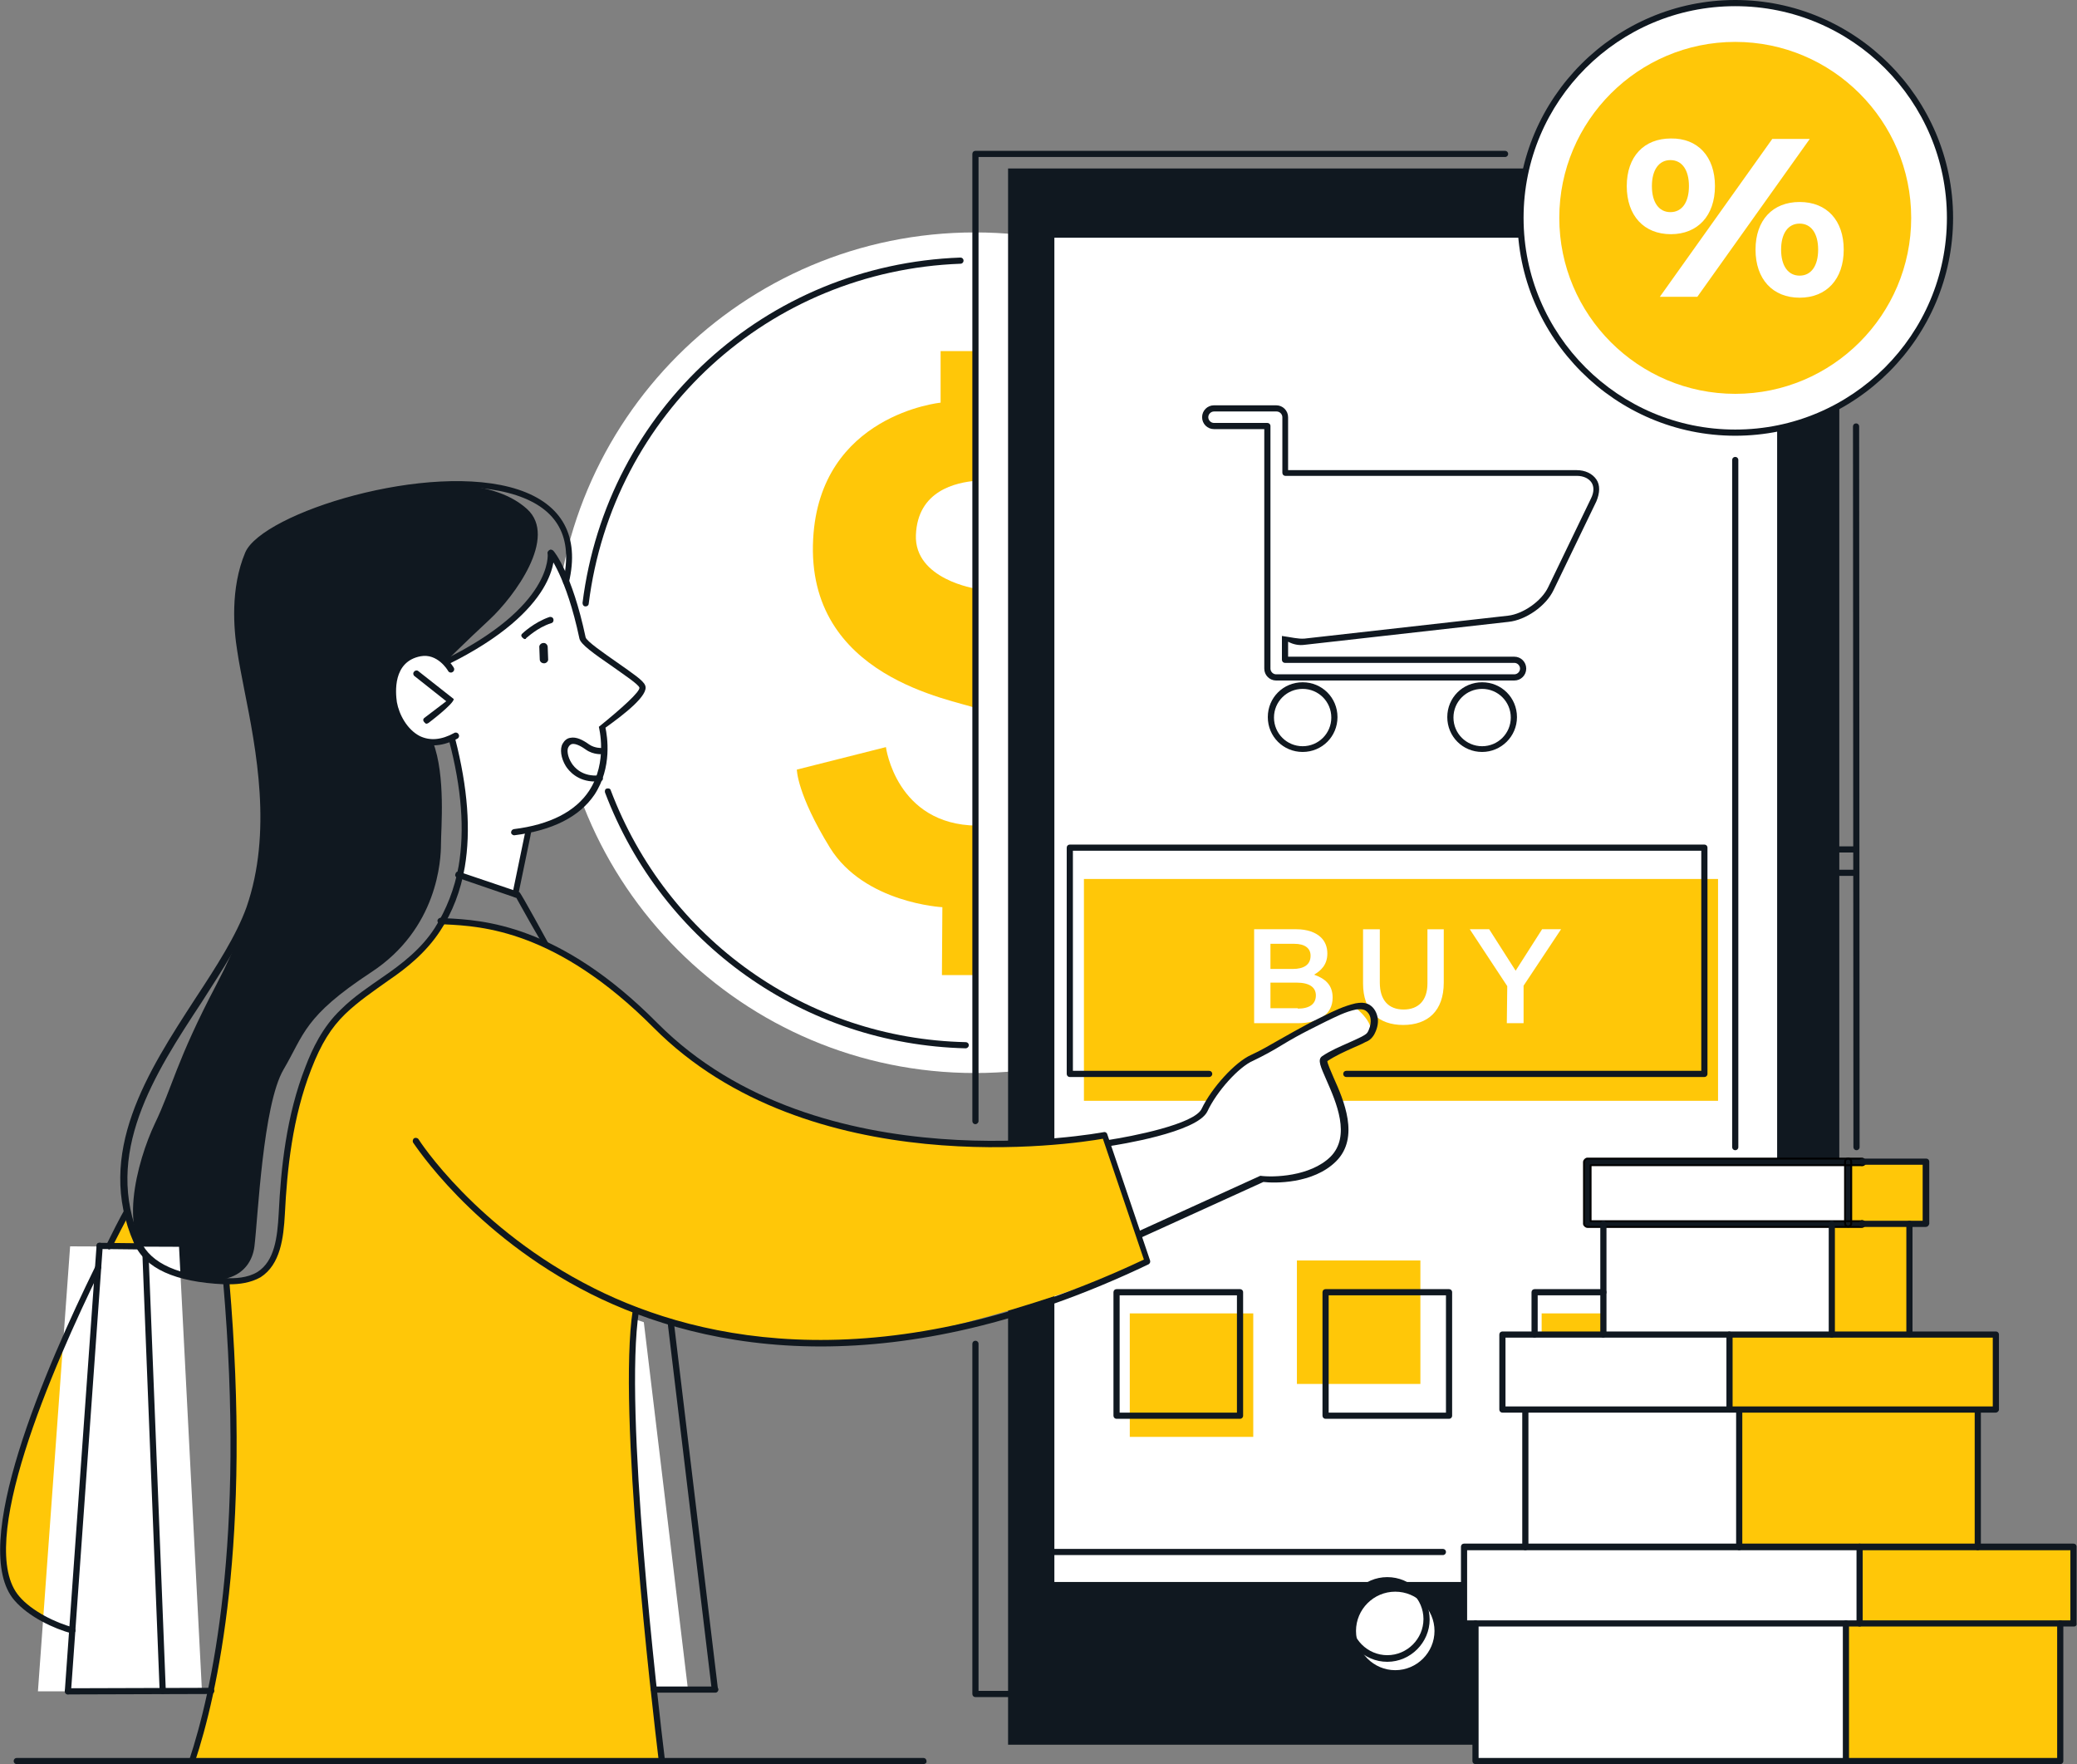 <?xml version="1.0" encoding="utf-8"?>
<!-- Generator: Adobe Illustrator 27.9.0, SVG Export Plug-In . SVG Version: 6.00 Build 0)  -->
<svg version="1.1" id="Layer_1" xmlns="http://www.w3.org/2000/svg" xmlns:xlink="http://www.w3.org/1999/xlink" x="0px" y="0px"
	 viewBox="0 0 471 400" style="enable-background:new 0 0 471 400;" xml:space="preserve">
<rect x="0" y="0" width="471" height="400" fill="#808080" stroke="none"/>
<style type="text/css">
	.st0{fill:#FFFFFF;}
	.st1{fill:#101820;}
	.st2{fill:#FFC708;}
	.st3{fill:none;stroke:#000000;stroke-width:0.43;stroke-linecap:round;stroke-linejoin:round;}
</style>
<g>
	<path class="st0" d="M316.4,148c0,52.6-42.6,95.3-95.3,95.3s-95.3-42.7-95.3-95.3s42.6-95.3,95.3-95.3S316.4,95.4,316.4,148
		L316.4,148z"/>
	<path class="st0" d="M142.1,383h13.9l-10-83.2l-7.7-2.6c0,0-1.8,23.7,0,44.2c1.8,20.5,4.1,42.7,4.1,42.7L142.1,383L142.1,383z"/>
	<rect x="228.6" y="38.2" class="st1" width="188.5" height="357.4"/>
	<rect x="239.1" y="53.9" class="st0" width="163.9" height="304.8"/>
	<rect x="245.8" y="199.3" class="st2" width="143.8" height="50.3"/>
	<path class="st0" d="M442.2,49.4c0,26.9-21.8,48.7-48.7,48.7s-48.7-21.8-48.7-48.7s21.8-48.7,48.7-48.7
		C420.4,0.7,442.2,22.5,442.2,49.4z"/>
	<path class="st0" d="M284.4,210.7h9.6c2.4,0,4.4,0.7,5.6,1.9c0.9,0.9,1.4,2.1,1.4,3.6c0,2.6-1.5,3.9-3,4.8c2.5,0.9,4.2,2.3,4.2,5.2
		c0,3.8-3.1,5.8-7.9,5.8h-9.9L284.4,210.7L284.4,210.7z M293.2,219.7c2.4,0,4-0.9,4-3c0-1.7-1.3-2.7-3.7-2.7h-5.4v5.7L293.2,219.7
		L293.2,219.7z M294.3,228.7c2.6,0,4.1-1,4.1-3c0-1.8-1.4-2.9-4.4-2.9h-5.9v5.8H294.3L294.3,228.7z"/>
	<path class="st0" d="M309.1,223v-12.3h3.8v12.1c0,4,2,6.1,5.4,6.1c3.3,0,5.4-2,5.4-5.9v-12.3h3.7v12.1c0,6.4-3.6,9.6-9.2,9.6
		C312.6,232.4,309.1,229.2,309.1,223L309.1,223z"/>
	<path class="st0" d="M341.8,223.6l-8.5-12.9h4.4l6,9.4l6-9.4h4.3l-8.5,12.8v8.5h-3.8L341.8,223.6L341.8,223.6z"/>
	<path class="st0" d="M124.7,125.7c0,0,1.3,12.6-23,24.1c-0.6,0.3-2.9-2.5-7.5-1.4c-4.7,1.2-5.8,8.3-4.4,12.3c1.4,4,5.5,10,12.6,6.7
		c0,0,3.3,10.8,2.9,18.9c-0.4,8.2-1.1,12-1.1,12l12.5,4.3l3.7-13.9c0,0,14.6-3.9,16-13.6c1.4-9.7,0.2-10.5,0.2-10.5s7.8-6.1,8.5-7.1
		c0.7-1.1,0.8-2,0-2.7c-0.8-0.7-12.6-9.6-12.6-9.6S128.9,128.8,124.7,125.7L124.7,125.7z"/>
	<path class="st0" d="M251.2,259.1c0,0,14.1-2.7,17.1-4.2s2.9-0.8,7.5-7.4c4.8-7,14.7-11.1,18.4-13.3s13-5.9,13-5.9s5.5,4.3,3,6.7
		c-2.1,2-10,3.5-10,5.7c0,2.2,6,12,4.7,16.1c-1.2,4.1-3.8,11.3-18.4,10.5l-28.2,12.8L251.2,259.1z"/>
	<path class="st2" d="M51.5,290.4c0,0,2.8,29.1,1.4,49c-1.3,19.9-3.8,45.1-9.3,59.9h106.5c0,0-5.5-49.3-6.1-63.8
		c-0.7-14.6-1-30.4,0.4-38.3c0,0,28.6,10.4,54.3,6.9c25.7-3.5,61.6-17.8,61.6-17.8l-10.1-29.5c0,0-25,7.1-59.3-1.3
		c-34.3-8.4-43.7-26.7-49.6-29.8c-5.9-3.1-14.6-16.1-40.8-16.7c0,0-7.2,9.5-19.2,17.1c-12,7.6-14.2,25.1-15.9,31.6
		C63.8,264.1,66.8,294.1,51.5,290.4L51.5,290.4z"/>
	<path class="st2" d="M24.7,282.5l7.1,0.2c0,0-2.2-3.2-2.8-8.4L24.7,282.5L24.7,282.5z"/>
	<path class="st2" d="M21.9,288c0,0-23.8,48.1-21.1,66.6c0,0-0.7,11.6,15.5,15L21.9,288L21.9,288z"/>
	<rect x="360" y="263" class="st0" width="76.7" height="14.4"/>
	<rect x="349.6" y="297.8" class="st2" width="28" height="28"/>
	<rect x="363.1" y="274.8" class="st0" width="60.8" height="27.7"/>
	<rect x="340.7" y="302.5" class="st0" width="111.8" height="17.1"/>
	<rect x="345.9" y="317.1" class="st0" width="102.6" height="33.7"/>
	<rect x="332" y="350.8" class="st0" width="138.3" height="17.4"/>
	<rect x="334.6" y="364.3" class="st0" width="132.6" height="35"/>
	<path class="st0" d="M325.3,369.8c0,4.9-4,8.9-8.9,8.9s-8.9-4-8.9-8.9s4-8.9,8.9-8.9S325.3,364.9,325.3,369.8L325.3,369.8z"/>
	<rect x="394.3" y="319.6" class="st2" width="54.2" height="31.1"/>
	<rect x="392.1" y="302.5" class="st2" width="60.3" height="17.2"/>
	<rect x="421.7" y="350.8" class="st2" width="48.5" height="17.4"/>
	<rect x="418.6" y="368.1" class="st2" width="48.6" height="31.2"/>
	<rect x="415.1" y="277.4" class="st2" width="17.9" height="25"/>
	<rect x="419.1" y="263" class="st2" width="17.6" height="14.4"/>
	<path class="st1" d="M101,150.1c0,0,4.4-4.4,10-9.6s15.6-18.7,8.5-25.1c-7.1-6.4-20.3-6.6-34-4c-13.4,2.6-23.4,7.4-27.7,11.3
		c-4.2,3.9-4.7,18.1-3.5,24.7c1.2,6.6,4.8,23.6,5.6,34c0.8,10.4-1.6,24.3-10.8,41.8c-9.2,17.5-10,23.3-14,31.6
		c-3.9,8.2-9.1,26.5,0.6,31.6c14.4,7.5,21.2,2.7,22-3.8c0.8-6.5,1.9-32.1,6.6-40.1c4.7-8,4.6-12,19.8-22
		c15.2-9.9,15.9-25.6,15.9-29.1c0-3.5,1.1-15.5-1.8-23.1c0,0-7.4,0.5-9.2-10.9c0,0-0.5-7.2,5.9-9.1C99.3,147,101,150.1,101,150.1
		L101,150.1z"/>
	<path class="st2" d="M433.4,49.4c0,22-17.9,39.9-39.9,39.9c-22,0-39.9-17.9-39.9-39.9s17.9-39.9,39.9-39.9S433.4,27.4,433.4,49.4z"
		/>
	<rect x="256.2" y="297.8" class="st2" width="28" height="28"/>
	<rect x="294.1" y="285.8" class="st2" width="28" height="28"/>
	<polygon class="st0" points="40.6,282.7 15.9,282.6 8.6,383.5 45.8,383.5 	"/>
	<path class="st2" d="M221.2,79.6h-7.9v11.7c0,0-27.4,2.7-28.9,30.9c-1.7,31.5,31.8,36.4,37,38.4v-27.1c0,0-14.1-2.1-13.7-12.2
		c0.4-10.1,9.1-11.9,13.7-12.3L221.2,79.6L221.2,79.6z"/>
	<path class="st2" d="M221.5,221.1h-7.9l0.1-15.4c0,0-17.7-0.9-25.5-13.5c-7.5-12.2-7.5-17.7-7.5-17.7l20.2-5.1
		c0,0,2.3,17.6,20.6,17.8L221.5,221.1L221.5,221.1z"/>
	<path class="st1" d="M98.3,169c-1.3,0-2.5-0.3-3.6-0.8c-3.6-1.8-5.5-5.8-6-8.7c-0.9-5.1,0.4-10.9,6.5-12.1c4.8-0.9,7.6,3.8,7.7,4
		c0.2,0.3,0.1,0.8-0.3,1c-0.3,0.2-0.8,0.1-1-0.3c-0.1-0.2-2.4-4-6.2-3.3c-6.4,1.2-5.7,8.3-5.4,10.4c0.5,2.8,2.3,6.2,5.2,7.7
		c2.3,1.1,4.9,0.9,7.8-0.7c0.3-0.2,0.8-0.1,1,0.3c0.2,0.3,0.1,0.8-0.3,1C101.8,168.5,100,169,98.3,169L98.3,169z"/>
	<path class="st1" d="M96.6,164.1c-0.8-0.6-0.7-1-0.4-1.3l5-3.8l-7.2-5.7c-0.3-0.2-0.4-0.7-0.1-1c0.2-0.3,0.7-0.4,1-0.1l8,6.3
		c0,1.1-5.7,5.4-5.7,5.4C96.9,164.1,96.7,164.1,96.6,164.1z"/>
	<path class="st1" d="M123.4,150.4c0.5,0,1-0.5,0.9-1l-0.1-2.7c0-0.5-0.5-1-1-0.9c-0.5,0-1,0.5-0.9,1l0.1,2.7
		C122.4,150,122.8,150.4,123.4,150.4L123.4,150.4z"/>
	<path class="st1" d="M116.9,203.5c-0.5-0.1-0.8-0.5-0.7-0.8l3-14.5c0.1-0.4,0.5-0.6,0.8-0.5c0.4,0.1,0.6,0.5,0.5,0.8l-3,14.5
		C117.6,203.3,117.3,203.5,116.9,203.5L116.9,203.5z"/>
	<path class="st1" d="M116.6,189.4c-0.3,0-0.7-0.3-0.7-0.6c0-0.4,0.2-0.7,0.6-0.8c8.2-1,14-4,17.1-8.7c4.3-6.6,2.2-14.4,2.2-14.5
		c5.2-4.2,9.4-8,9.2-8.9c-0.3-0.8-3.5-2.9-6-4.7c-4.5-3.1-7.3-5.1-7.6-6.4c-3-14.2-7-18.9-7-19c-0.3-0.3-0.2-0.7,0.1-1
		c0.3-0.3,0.7-0.2,1,0.1c0.2,0.2,4.2,5,7.3,19.6c0.2,0.9,4.3,3.7,7,5.6c3.7,2.6,6.1,4.2,6.5,5.3c1,2.2-5.1,6.8-9,9.6
		c0.4,1.9,1.6,9-2.5,15.2C131.4,185.2,125.3,188.3,116.6,189.4C116.6,189.4,116.6,189.4,116.6,189.4L116.6,189.4z"/>
	<path class="st1" d="M123.7,214.9c-0.6-0.4-6.6-11.3-6.6-11.3l-13.4-4.6c-0.4-0.1-0.6-0.5-0.4-0.9c0.1-0.4,0.5-0.6,0.9-0.4
		l13.6,4.6c0.4,0.3,6.5,11.5,6.5,11.5c0.2,0.3,0.1,0.8-0.3,1C124,214.9,123.8,214.9,123.7,214.9z"/>
	<path class="st1" d="M150.1,400c-0.4,0-0.7-0.3-0.7-0.6c-1.6-13.2-9.4-80-5.9-102.4c0.1-0.4,0.4-0.7,0.8-0.6
		c0.4,0.1,0.6,0.4,0.6,0.8c-3.5,22.2,4.3,88.9,5.9,102C150.9,399.6,150.6,400,150.1,400C150.2,400,150.2,400,150.1,400L150.1,400z"
		/>
	<path class="st1" d="M43.6,400c-0.6-0.2-0.8-0.6-0.7-0.9c5.1-15.3,12.8-49.6,7.7-108.5c0-0.4,0.3-0.7,0.6-0.8
		c0.4,0,0.7,0.3,0.8,0.6c5.1,59.2-2.7,93.7-7.8,109.1C44.2,399.8,43.9,400,43.6,400L43.6,400z"/>
	<path class="st1" d="M186.1,305.3c-21.9,0-39.3-5.5-52.1-11.9c-27-13.6-40.1-34.1-40.3-34.3c-0.2-0.3-0.1-0.8,0.2-1
		c0.3-0.2,0.8-0.1,1,0.2c0.1,0.2,13.1,20.4,39.8,33.8c24.5,12.3,66.1,21.1,124.7-6.5l-9.3-27.4c-6.7,1.2-66.6,10.3-101.9-25.2
		c-22-22.1-39-23-47.2-23.4l-1.1-0.1c-0.4,0-0.7-0.4-0.7-0.7c0-0.4,0.4-0.7,0.7-0.7l1.1,0.1c8.4,0.4,25.8,1.3,48.1,23.8
		c36.7,36.9,100.6,24.8,101.2,24.7c0.3-0.1,0.7,0.1,0.8,0.5l9.7,28.6c0.1,0.3,0,0.7-0.4,0.9C231.7,300.4,206.8,305.3,186.1,305.3
		L186.1,305.3z"/>
	<path class="st1" d="M118.9,144.9c-0.8-0.5-0.8-0.9-0.5-1.2c0.1-0.1,2.7-2.6,6.2-3.8c0.4-0.1,0.8,0.1,0.9,0.5
		c0.1,0.4-0.1,0.8-0.5,0.9c-3.2,1-5.6,3.4-5.7,3.4C119.3,144.9,119.1,144.9,118.9,144.9L118.9,144.9z"/>
	<path class="st1" d="M258.2,280.6c-0.8-0.8-0.6-1.2-0.3-1.3l27.9-12.7c2.9,0.4,11.3,0.2,15.9-4.3c4.7-4.7,1.3-12.4-0.9-17.4
		c-1.3-3-2.1-4.6-1-5.4c1.9-1.3,4.1-2.2,6.1-3.1c0.9-0.4,1.8-0.8,2.8-1.3c0.4-0.2,0.7-0.4,1-0.6c0.3-0.2,0.5-0.5,0.7-1
		c0.4-0.9,0.5-1.8,0.4-2.5c-0.1-0.9-0.7-1.7-1.4-2c-0.5-0.2-1.1-0.2-1.9-0.1c-2.4,0.5-4.5,1.6-6.8,2.7l-1,0.5c-2,1-4,2-5.8,3
		c-1.1,0.6-2.1,1.2-3.1,1.8c-2.1,1.3-4.3,2.5-6.6,3.6c-3.3,1.4-8.3,7-10.4,11.5c-2.3,4.8-20.4,7.6-22.4,7.9
		c-0.4,0.1-0.7-0.2-0.8-0.6c-0.1-0.4,0.2-0.7,0.6-0.8c5.4-0.8,19.7-3.6,21.3-7.1c2.3-4.8,7.6-10.6,11.2-12.2c2.2-1,4.4-2.3,6.5-3.5
		c1.1-0.6,2.1-1.2,3.2-1.8c1.8-1,3.8-2.1,5.9-3.1l1-0.5c2.2-1.1,4.5-2.2,7.1-2.8c1.1-0.2,1.9-0.2,2.7,0.1c1.2,0.5,2,1.6,2.3,3.1
		c0.2,1,0,2.2-0.5,3.3c-0.3,0.7-0.6,1.1-1,1.5c-0.4,0.4-0.8,0.6-1.3,0.8c-0.9,0.5-1.9,0.9-2.8,1.3c-2,0.9-4,1.8-5.8,3
		c0,0.5,0.8,2.3,1.4,3.7c2.3,5.1,6,13.6,0.6,19c-5.2,5.2-14.1,5-16.5,4.7l-27.7,12.6C258.4,280.6,258.3,280.7,258.2,280.6
		L258.2,280.6z"/>
	<path class="st1" d="M52.1,291.2c-0.5,0-0.9,0-1.3,0c-11.1-0.5-17.9-3.6-20.4-9.3c-9-20.4,3.2-39,13.9-55.5
		c4.8-7.3,9.3-14.3,11.6-20.7c5.9-17,2.2-35.7-0.5-49.3c-0.6-3.1-1.2-6.1-1.6-8.8c-0.8-4.9-1.6-14.2,1.8-22.3
		c3.8-9,41.8-20.9,61.9-14.3c10,3.3,14,10.6,11.5,21.1c-0.1,0.4-0.5,0.6-0.8,0.5c-0.4-0.1-0.6-0.5-0.5-0.8
		c2.3-9.9-1.2-16.4-10.6-19.5c-19.6-6.4-56.5,4.9-60.1,13.6c-3.3,7.8-2.5,16.9-1.7,21.6c0.4,2.6,1,5.6,1.6,8.7
		c2.8,13.8,6.5,32.6,0.5,50c-2.3,6.6-6.9,13.6-11.7,21.1c-10.6,16.1-22.5,34.4-13.8,54.1c2.3,5.1,8.7,8,19.2,8.4
		c2.1,0.1,5,0,7.3-1.4c3.9-2.5,4.5-7.9,4.8-13.2c0.5-10.3,1.7-22.2,6.1-33.4c1.5-3.9,3.8-8.9,8-12.9c2.9-2.9,6.4-5.2,9.7-7.5
		c4.2-2.9,8.6-6.3,11.6-11c2.6-4.1,4.5-8.9,5.4-14c1.4-8.2,0.7-17.6-2.2-28.6c-0.1-0.4,0.1-0.8,0.5-0.9c0.4-0.1,0.8,0.1,0.9,0.5
		c2.9,11.3,3.6,20.9,2.2,29.2c-0.9,5.3-2.8,10.3-5.6,14.5c-3.2,4.9-7.7,8.5-11.7,11.2c-3.5,2.5-6.9,4.8-9.8,7.6
		c-3.2,3.1-5.5,6.8-7.7,12.5c-4.3,11-5.5,22.8-6,32.9c-0.3,5.4-1,11.4-5.5,14.3C56.8,290.9,54.2,291.2,52.1,291.2L52.1,291.2z"/>
	<path class="st1" d="M101,150.9c-0.8-0.7-0.7-1.2-0.3-1.3c24.8-12.2,23.5-23.9,23.5-24.1c-0.1-0.4,0.2-0.7,0.6-0.8
		c0.4,0,0.7,0.2,0.8,0.6c0.1,0.5,1.4,12.9-24.3,25.5C101.2,150.8,101.1,150.9,101,150.9L101,150.9z"/>
	<path class="st1" d="M221.2,254.9c-0.4,0-0.7-0.3-0.7-0.7V34.9c0-0.4,0.3-0.7,0.7-0.7h120.1c0.4,0,0.7,0.3,0.7,0.7
		c0,0.4-0.3,0.7-0.7,0.7H221.9v218.6C221.9,254.6,221.5,254.9,221.2,254.9L221.2,254.9z"/>
	<path class="st1" d="M327.2,384.8H221.2c-0.4,0-0.7-0.3-0.7-0.7v-79.4c0-0.4,0.3-0.7,0.7-0.7c0.4,0,0.7,0.3,0.7,0.7v78.7h105.4
		c0.4,0,0.7,0.3,0.7,0.7S327.6,384.8,327.2,384.8z"/>
	<path class="st1" d="M408,260.8c-0.4,0-0.7-0.3-0.7-0.7V100.8c0-0.4,0.3-0.7,0.7-0.7c0.4,0,0.7,0.3,0.7,0.7v159.3
		C408.7,260.5,408.4,260.8,408,260.8z"/>
	<path class="st1" d="M235.7,254.9c-0.4,0-0.7-0.3-0.7-0.7V49.4c0-0.4,0.3-0.7,0.7-0.7h105.6c0.4,0,0.7,0.3,0.7,0.7
		s-0.3,0.7-0.7,0.7H236.4v204.1C236.4,254.6,236,254.9,235.7,254.9z"/>
	<path class="st1" d="M327.2,352.6h-91.6c-0.4,0-0.7-0.3-0.7-0.7v-51.4c0-0.4,0.3-0.7,0.7-0.7c0.4,0,0.7,0.3,0.7,0.7v50.7h90.9
		c0.4,0,0.7,0.3,0.7,0.7C327.9,352.3,327.6,352.6,327.2,352.6z"/>
	<path class="st1" d="M393.5,260.8c-0.4,0-0.7-0.3-0.7-0.7V104.3c0-0.4,0.3-0.7,0.7-0.7c0.4,0,0.7,0.3,0.7,0.7v155.8
		C394.2,260.5,393.9,260.8,393.5,260.8z"/>
	<path class="st1" d="M386.5,244.2h-81.2c-0.4,0-0.7-0.3-0.7-0.7c0-0.4,0.3-0.7,0.7-0.7h80.5v-49.9H243.3v49.9h30.9
		c0.4,0,0.7,0.3,0.7,0.7c0,0.4-0.3,0.7-0.7,0.7h-31.6c-0.4,0-0.7-0.3-0.7-0.7v-51.3c0-0.4,0.3-0.7,0.7-0.7h143.9
		c0.4,0,0.7,0.3,0.7,0.7v51.3C387.2,243.9,386.9,244.2,386.5,244.2L386.5,244.2z"/>
	<path class="st1" d="M341.2,45.4h-53c-0.4,0-0.7-0.3-0.7-0.7v-4.2c0-0.4,0.3-0.7,0.7-0.7h53c0.4,0,0.7,0.3,0.7,0.7
		c0,0.4-0.3,0.7-0.7,0.7h-52.3V44h52.3c0.4,0,0.7,0.3,0.7,0.7S341.6,45.4,341.2,45.4z"/>
	<path class="st1" d="M314.6,376.8c-5.3,0-9.6-4.3-9.6-9.6s4.3-9.6,9.6-9.6c5.3,0,9.6,4.3,9.6,9.6
		C324.2,372.4,319.9,376.8,314.6,376.8z M314.6,358.9c-4.5,0-8.2,3.7-8.2,8.2s3.7,8.2,8.2,8.2s8.2-3.7,8.2-8.2
		C322.8,362.6,319.1,358.9,314.6,358.9L314.6,358.9z"/>
	<path class="st1" d="M420.9,193.3H408c-0.4,0-0.7-0.3-0.7-0.7c0-0.4,0.3-0.7,0.7-0.7h12.9c0.4,0,0.7,0.3,0.7,0.7
		C421.6,193,421.2,193.3,420.9,193.3z"/>
	<path class="st1" d="M420.9,198.6H408c-0.4,0-0.7-0.3-0.7-0.7c0-0.4,0.3-0.7,0.7-0.7h12.9c0.4,0,0.7,0.3,0.7,0.7
		C421.6,198.3,421.2,198.6,420.9,198.6z"/>
	<path class="st1" d="M393.5,98.8c-27.2,0-49.4-22.2-49.4-49.4S366.3,0,393.5,0c27.2,0,49.4,22.2,49.4,49.4S420.7,98.8,393.5,98.8z
		 M393.5,1.4c-26.5,0-48,21.5-48,48s21.5,48,48,48c26.5,0,48-21.5,48-48S420,1.4,393.5,1.4L393.5,1.4z"/>
	<path class="st1" d="M328.6,321.7h-28c-0.4,0-0.7-0.3-0.7-0.7v-28c0-0.4,0.3-0.7,0.7-0.7h28c0.4,0,0.7,0.3,0.7,0.7v28
		C329.3,321.4,329,321.7,328.6,321.7z M301.3,320.3h26.6v-26.6h-26.6V320.3L301.3,320.3z"/>
	<path class="st1" d="M281.2,321.7h-28c-0.4,0-0.7-0.3-0.7-0.7v-28c0-0.4,0.3-0.7,0.7-0.7h28c0.4,0,0.7,0.3,0.7,0.7v28
		C281.9,321.4,281.6,321.7,281.2,321.7z M253.9,320.3h26.6v-26.6h-26.6V320.3L253.9,320.3z"/>
	<path class="st1" d="M348,303.3c-0.4,0-0.7-0.3-0.7-0.7V293c0-0.4,0.3-0.7,0.7-0.7h15.6c0.4,0,0.7,0.3,0.7,0.7
		c0,0.4-0.3,0.7-0.7,0.7h-14.9v8.9C348.7,302.9,348.4,303.3,348,303.3z"/>
	<path class="st1" d="M295.4,170.5c-4.4,0-7.9-3.5-7.9-7.9c0-4.4,3.5-7.9,7.9-7.9s7.9,3.5,7.9,7.9
		C303.3,167,299.8,170.5,295.4,170.5z M295.4,156.2c-3.6,0-6.5,2.9-6.5,6.5c0,3.6,2.9,6.5,6.5,6.5s6.5-2.9,6.5-6.5
		S299,156.2,295.4,156.2L295.4,156.2z"/>
	<path class="st1" d="M336.1,170.5c-4.4,0-7.9-3.5-7.9-7.9c0-4.4,3.5-7.9,7.9-7.9s7.9,3.5,7.9,7.9C344,167,340.4,170.5,336.1,170.5z
		 M336.1,156.2c-3.6,0-6.5,2.9-6.5,6.5c0,3.6,2.9,6.5,6.5,6.5s6.5-2.9,6.5-6.5S339.7,156.2,336.1,156.2L336.1,156.2z"/>
	<path class="st1" d="M343.4,154.3h-54c-1.5,0-2.7-1.2-2.7-2.7V97.3h-11.4c-1.5,0-2.7-1.2-2.7-2.7s1.2-2.7,2.7-2.7h14.1
		c1.5,0,2.7,1.2,2.7,2.7v12h65.4c2,0,3.6,0.8,4.5,2.1s0.8,3.1,0,5l-9.7,20.1c-1.7,3.6-6.3,6.8-10.2,7.2l-46.2,5.2
		c-1.4,0.2-2.7-0.1-3.8-0.7v3.4h51.3c1.5,0,2.7,1.2,2.7,2.7S344.9,154.3,343.4,154.3L343.4,154.3z M275.3,93.3
		c-0.7,0-1.3,0.6-1.3,1.3s0.6,1.3,1.3,1.3h12.1c0.4,0,0.7,0.3,0.7,0.7v55c0,0.7,0.6,1.3,1.3,1.3h54c0.7,0,1.3-0.6,1.3-1.3
		s-0.6-1.3-1.3-1.3h-52c-0.4,0-0.7-0.3-0.7-0.7v-5.4c2.2,0.3,3.6,0.7,5.1,0.6l46.2-5.2c3.4-0.4,7.6-3.3,9.1-6.5l9.7-20.1
		c0.7-1.4,0.7-2.7,0.1-3.6c-0.6-0.9-1.8-1.5-3.3-1.5h-66.1c-0.4,0-0.7-0.3-0.7-0.7V94.6c0-0.7-0.6-1.3-1.3-1.3H275.3L275.3,93.3z"/>
	<path class="st1" d="M421,260.8c-0.4,0-0.7-0.3-0.7-0.7l-0.1-163.4c0-0.4,0.3-0.7,0.7-0.7c0.4,0,0.7,0.3,0.7,0.7l0.1,163.4
		C421.7,260.5,421.4,260.8,421,260.8L421,260.8z"/>
	<path class="st1" d="M209.4,400H3.8c-0.4,0-0.7-0.3-0.7-0.7c0-0.4,0.3-0.7,0.7-0.7h205.6c0.4,0,0.7,0.3,0.7,0.7
		C210.2,399.7,209.8,400,209.4,400z"/>
	<path class="st1" d="M16.4,370.4c-4.2-1.1-9.9-3.8-13.1-7.5c-10.6-12.1,7-52.7,18.4-75.9c0.2-0.3,0.6-0.5,0.9-0.3
		c0.3,0.2,0.5,0.6,0.3,0.9C11.7,310.5-5.7,350.5,4.4,362c2.8,3.3,8.3,6,12.2,7c0.4,0.1,0.6,0.5,0.5,0.9
		C17,370.1,16.7,370.4,16.4,370.4L16.4,370.4z"/>
	<path class="st1" d="M24.7,283.3c-0.7-0.3-0.8-0.7-0.6-1c3.4-6.9,4.1-7.9,4.1-7.9c0.2-0.3,0.7-0.4,1-0.2c0.3,0.2,0.4,0.6,0.2,1
		c0,0-0.7,1.1-4.1,7.8C25.2,283.1,24.9,283.3,24.7,283.3L24.7,283.3z"/>
	<path class="st1" d="M394.4,351.5c-0.4,0-0.7-0.3-0.7-0.7v-31.1c0-0.4,0.3-0.7,0.7-0.7c0.4,0,0.7,0.3,0.7,0.7v31.1
		C395.1,351.1,394.8,351.5,394.4,351.5z"/>
	<path class="st1" d="M448.5,351.5c-0.4,0-0.7-0.3-0.7-0.7v-31.1c0-0.4,0.3-0.7,0.7-0.7s0.7,0.3,0.7,0.7v31.1
		C449.2,351.1,448.9,351.5,448.5,351.5z"/>
	<path class="st1" d="M452.6,320.3h-60.4c-0.4,0-0.7-0.3-0.7-0.7v-17c0-0.4,0.3-0.7,0.7-0.7h60.4c0.4,0,0.7,0.3,0.7,0.7v17
		C453.3,320,452.9,320.3,452.6,320.3z M392.9,318.9h59v-15.6h-59V318.9z"/>
	<path class="st1" d="M418.6,400h-84c-0.4,0-0.7-0.3-0.7-0.7v-31.2c0-0.4,0.3-0.7,0.7-0.7c0.4,0,0.7,0.3,0.7,0.7v30.5h82.6v-30.5
		c0-0.4,0.3-0.7,0.7-0.7c0.4,0,0.7,0.3,0.7,0.7v31.2C419.3,399.7,419,400,418.6,400L418.6,400z"/>
	<path class="st1" d="M470.3,368.8H332c-0.4,0-0.7-0.3-0.7-0.7v-17.4c0-0.4,0.3-0.7,0.7-0.7h138.2c0.4,0,0.7,0.3,0.7,0.7v17.4
		C471,368.5,470.7,368.8,470.3,368.8z M332.7,367.4h136.8v-15.9H332.7V367.4z"/>
	<path class="st1" d="M419.1,278.1c-0.4,0-0.7-0.3-0.7-0.7v-14c0-0.4,0.3-0.7,0.7-0.7s0.7,0.3,0.7,0.7v14
		C419.8,277.8,419.5,278.1,419.1,278.1z"/>
	<path class="st1" d="M422.2,278.2H360c-0.4,0-0.8-0.4-0.8-0.7v-14c0-0.4,0.4-0.8,0.8-0.8h62.2c0.4,0,0.8,0.4,0.8,0.8
		c0,0.5-0.5,0.8-1,0.7h-61.3v12.7H422c0.4-0.2,1,0.2,1,0.7C422.9,277.8,422.6,278.2,422.2,278.2z"/>
	<path class="st3" d="M419.1,278.1c-0.4,0-0.7-0.3-0.7-0.7v-14c0-0.4,0.3-0.7,0.7-0.7s0.7,0.3,0.7,0.7v14
		C419.8,277.8,419.5,278.1,419.1,278.1z"/>
	<path class="st3" d="M422.2,278.2H360c-0.4,0-0.8-0.4-0.8-0.7v-14c0-0.4,0.4-0.8,0.8-0.8h62.2c0.4,0,0.8,0.4,0.8,0.8
		c0,0.5-0.5,0.8-1,0.7h-61.3v12.7H422c0.4-0.2,1,0.2,1,0.7C422.9,277.8,422.6,278.2,422.2,278.2z"/>
	<path class="st1" d="M436.7,278.2h-14.5c-0.4,0-0.7-0.3-0.7-0.7c0-0.4,0.3-0.7,0.7-0.7H436v-12.7h-13.7c-0.4,0-0.7-0.3-0.7-0.7
		s0.3-0.7,0.7-0.7h14.5c0.4,0,0.7,0.3,0.7,0.7v14.1C437.4,277.9,437.1,278.2,436.7,278.2L436.7,278.2z"/>
	<path class="st1" d="M433,303.2c-0.4,0-0.7-0.3-0.7-0.7v-25c0-0.4,0.3-0.7,0.7-0.7s0.7,0.3,0.7,0.7v25
		C433.7,302.9,433.4,303.2,433,303.2z"/>
	<path class="st1" d="M392.1,320.3h-51.4c-0.4,0-0.7-0.3-0.7-0.7v-17c0-0.4,0.3-0.7,0.7-0.7h51.4c0.4,0,0.7,0.3,0.7,0.7
		s-0.3,0.7-0.7,0.7h-50.7v15.6h50.7c0.4,0,0.7,0.3,0.7,0.7S392.5,320.3,392.1,320.3z"/>
	<path class="st1" d="M421.7,368.8c-0.4,0-0.7-0.3-0.7-0.7v-17.4c0-0.4,0.3-0.7,0.7-0.7c0.4,0,0.7,0.3,0.7,0.7v17.4
		C422.4,368.5,422.1,368.8,421.7,368.8z"/>
	<path class="st1" d="M467.2,400h-48.6c-0.4,0-0.7-0.3-0.7-0.7c0-0.4,0.3-0.7,0.7-0.7h47.9v-30.5c0-0.4,0.3-0.7,0.7-0.7
		s0.7,0.3,0.7,0.7v31.2C467.9,399.7,467.6,400,467.2,400z"/>
	<path class="st1" d="M363.6,303.3c-0.4,0-0.7-0.3-0.7-0.7v-25.1c0-0.4,0.3-0.7,0.7-0.7c0.4,0,0.7,0.3,0.7,0.7v25.1
		C364.3,302.9,363.9,303.3,363.6,303.3z"/>
	<path class="st1" d="M345.9,351.5c-0.4,0-0.7-0.3-0.7-0.7v-31.1c0-0.4,0.3-0.7,0.7-0.7c0.4,0,0.7,0.3,0.7,0.7v31.1
		C346.6,351.1,346.3,351.5,345.9,351.5z"/>
	<path class="st1" d="M162.1,383.7c-0.4,0-0.7-0.3-0.7-0.6l-10-83.2c0-0.4,0.2-0.7,0.6-0.8c0.4,0,0.7,0.2,0.8,0.6l10,83.2
		C162.9,383.3,162.6,383.7,162.1,383.7C162.2,383.7,162.2,383.7,162.1,383.7L162.1,383.7z"/>
	<path class="st1" d="M148.3,383.8c-0.4,0-0.7-0.3-0.7-0.7c0-0.4,0.3-0.7,0.7-0.7l13.9,0c0.4,0,0.7,0.3,0.7,0.7
		c0,0.4-0.3,0.7-0.7,0.7L148.3,383.8L148.3,383.8L148.3,383.8z"/>
	<path class="st1" d="M15.4,384.2c-0.4,0-0.7-0.3-0.7-0.7c0-0.4,0.3-0.7,0.7-0.7l32.5-0.1c0.4,0,0.7,0.3,0.7,0.7s-0.3,0.7-0.7,0.7
		L15.4,384.2L15.4,384.2L15.4,384.2z"/>
	<path class="st1" d="M15.4,384.2c-0.4,0-0.7-0.4-0.7-0.8l7.2-101c0-0.4,0.3-0.7,0.8-0.6c0.4,0,0.7,0.4,0.6,0.8l-7.2,101
		C16.1,383.9,15.8,384.2,15.4,384.2L15.4,384.2z"/>
	<path class="st1" d="M36.9,384.1c-0.4,0-0.7-0.3-0.7-0.7l-3.9-98.8c0-0.4,0.3-0.7,0.7-0.7c0.4,0,0.7,0.3,0.7,0.7l3.9,98.8
		C37.6,383.8,37.3,384.1,36.9,384.1L36.9,384.1L36.9,384.1z"/>
	<path class="st1" d="M31.5,283.3l-8.9-0.1c-0.4,0-0.7-0.3-0.7-0.7c0-0.4,0.3-0.7,0.7-0.7l8.9,0.1c0.4,0,0.7,0.3,0.7,0.7
		C32.2,283,31.9,283.3,31.5,283.3L31.5,283.3z"/>
	<path class="st1" d="M134.9,177.2c-3.9,0-5.9-2.4-6.6-3.5c-1.1-1.8-1.4-3.9-0.7-5.1c0.4-0.7,1-1.2,1.7-1.3c1.4-0.3,2.9,0.5,4.3,1.5
		c1.3,0.9,2.9,0.8,2.9,0.8c0.4,0,0.7,0.3,0.8,0.6c0,0.4-0.3,0.7-0.6,0.8c-0.1,0-2.1,0.2-3.8-1c-0.7-0.5-2.2-1.5-3.2-1.3
		c-0.3,0.1-0.6,0.3-0.8,0.7c-0.4,0.6-0.2,2.2,0.7,3.6c0.6,1,2.5,3.2,6.3,2.8c0.4,0,0.7,0.2,0.8,0.6s-0.2,0.7-0.6,0.8
		C135.6,177.1,135.2,177.2,134.9,177.2L134.9,177.2z"/>
	<path class="st1" d="M415.4,303.3c-0.4,0-0.7-0.3-0.7-0.7v-25.1c0-0.4,0.3-0.7,0.7-0.7c0.4,0,0.7,0.3,0.7,0.7v25.1
		C416.1,302.9,415.8,303.3,415.4,303.3z"/>
	<path class="st1" d="M219,237.7c-36.7-0.9-68.8-23.7-81.8-58c-0.1-0.4,0-0.8,0.4-0.9c0.4-0.1,0.8,0,0.9,0.4
		c12.8,33.8,44.4,56.3,80.5,57.1c0.4,0,0.7,0.3,0.7,0.7C219.7,237.4,219.3,237.7,219,237.7L219,237.7z"/>
	<path class="st1" d="M132.8,137.5c-0.5,0-0.7-0.4-0.7-0.8c5.5-43.8,41.6-76.7,85.7-78.3c0.4,0,0.7,0.3,0.7,0.7
		c0,0.4-0.3,0.7-0.7,0.7c-43.4,1.6-78.9,34-84.3,77.1C133.5,137.2,133.2,137.5,132.8,137.5L132.8,137.5z"/>
	<path class="st0" d="M388.9,42.2c0,6.7-3.9,10.9-10,10.9c-6.1,0-10-4.2-10-10.9s3.9-10.8,10-10.8C385,31.3,388.9,35.5,388.9,42.2z
		 M374.6,42.2c0,3.7,1.6,5.9,4.2,5.9s4.2-2.2,4.2-5.9s-1.6-5.9-4.2-5.9C376.2,36.3,374.6,38.5,374.6,42.2z M410.4,31.5l-25.5,35.8
		h-8.5l25.5-35.8C401.9,31.5,410.4,31.5,410.4,31.5z M418.1,56.6c0,6.7-3.9,10.9-10,10.9s-10-4.2-10-10.9s3.9-10.8,10-10.8
		C414.3,45.8,418.1,50,418.1,56.6z M403.9,56.6c0,3.7,1.6,5.9,4.2,5.9s4.2-2.2,4.2-5.9s-1.6-5.9-4.2-5.9S403.9,52.9,403.9,56.6
		L403.9,56.6z"/>
</g>
</svg>
